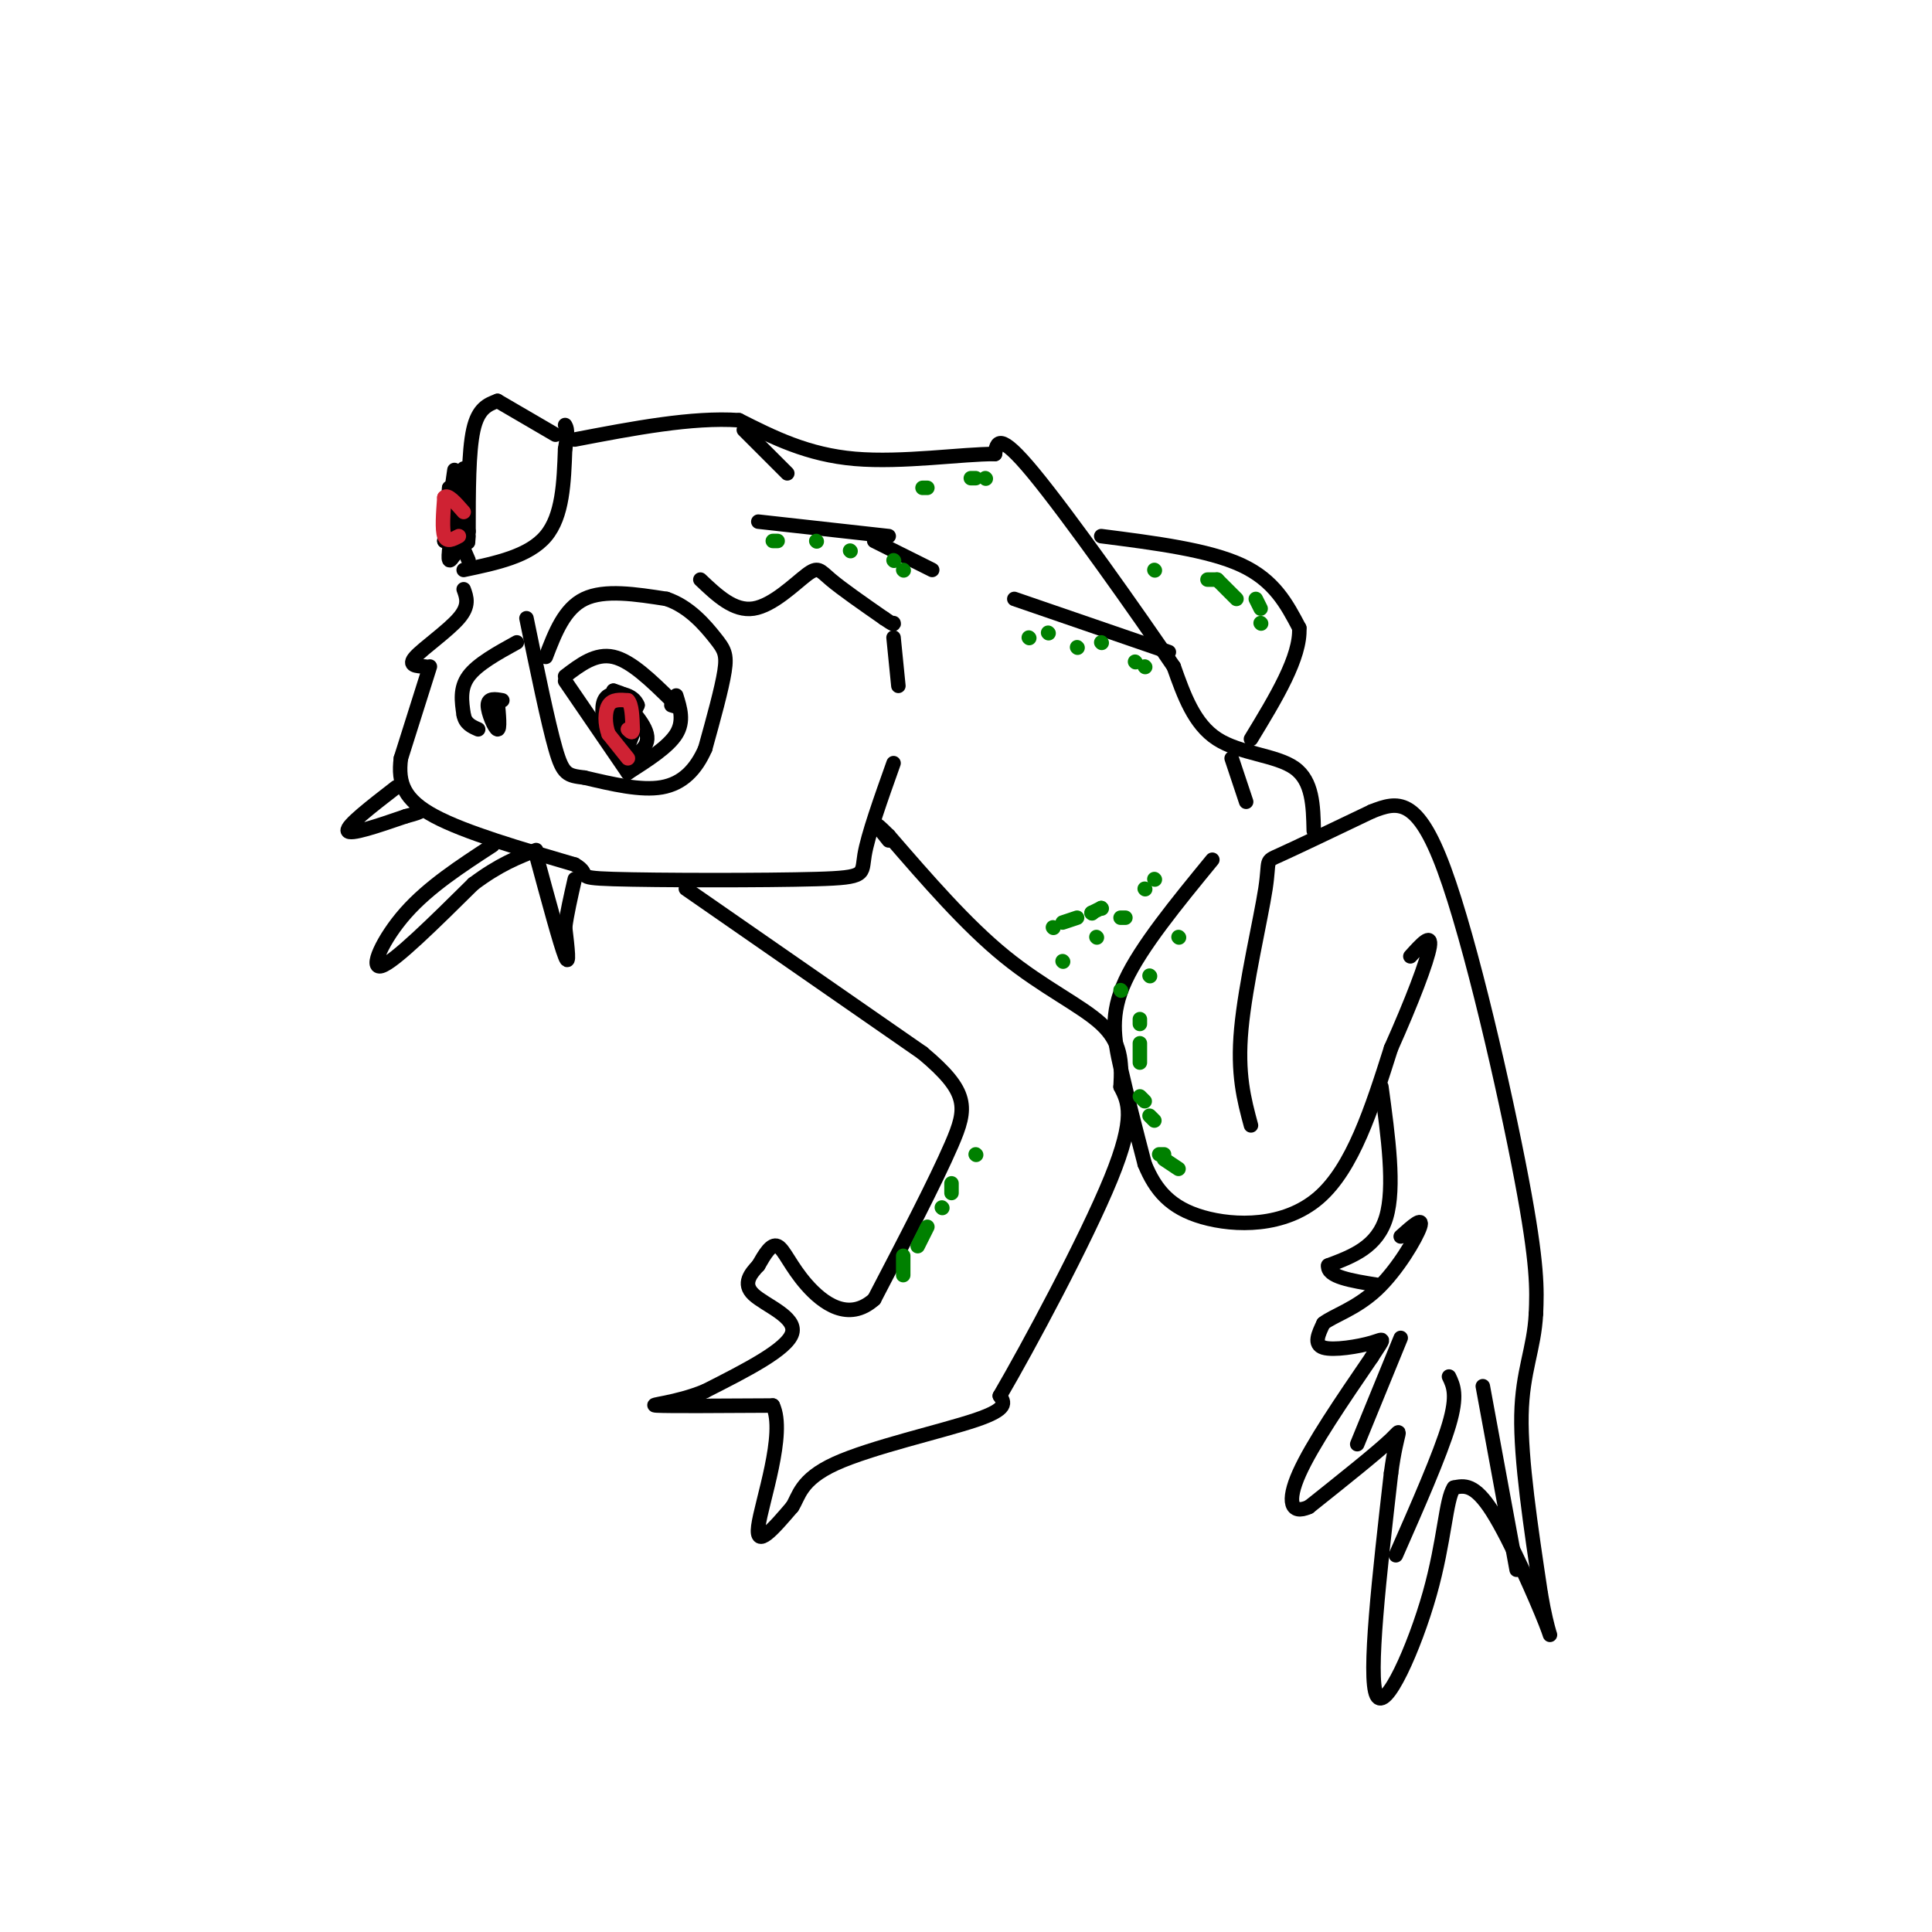 <svg viewBox='0 0 400 400' version='1.1' xmlns='http://www.w3.org/2000/svg' xmlns:xlink='http://www.w3.org/1999/xlink'><g fill='none' stroke='rgb(0,0,0)' stroke-width='3' stroke-linecap='round' stroke-linejoin='round'><path d='M145,120c3.488,3.310 6.976,6.619 11,6c4.024,-0.619 8.583,-5.167 11,-7c2.417,-1.833 2.690,-0.952 5,1c2.310,1.952 6.655,4.976 11,8'/><path d='M183,128c2.167,1.500 2.083,1.250 2,1'/><path d='M185,132c0.000,0.000 1.000,10.000 1,10'/><path d='M157,108c0.000,0.000 27.000,3.000 27,3'/><path d='M181,112c0.000,0.000 12.000,6.000 12,6'/><path d='M210,124c0.000,0.000 32.000,11.000 32,11'/><path d='M255,157c0.000,0.000 3.000,9.000 3,9'/><path d='M96,118c6.750,-1.417 13.500,-2.833 17,-7c3.500,-4.167 3.750,-11.083 4,-18'/><path d='M117,93c0.667,-3.833 0.333,-4.417 0,-5'/><path d='M115,90c0.000,0.000 -12.000,-7.000 -12,-7'/><path d='M103,83c-2.000,0.750 -4.000,1.500 -5,6c-1.000,4.500 -1.000,12.750 -1,21'/><path d='M97,110c-0.167,3.667 -0.083,2.333 0,1'/><path d='M96,97c0.000,0.000 -3.000,17.000 -3,17'/><path d='M93,114c-0.333,3.000 0.333,2.000 1,1'/><path d='M94,115c0.000,0.000 -1.000,-14.000 -1,-14'/><path d='M93,101c0.000,0.000 -1.000,11.000 -1,11'/><path d='M92,112c0.333,-1.711 1.667,-11.489 2,-14c0.333,-2.511 -0.333,2.244 -1,7'/><path d='M93,105c0.500,3.000 2.250,7.000 4,11'/><path d='M117,140c3.167,-2.417 6.333,-4.833 10,-4c3.667,0.833 7.833,4.917 12,9'/><path d='M139,145c2.000,1.667 1.000,1.333 0,1'/><path d='M140,144c0.833,2.667 1.667,5.333 0,8c-1.667,2.667 -5.833,5.333 -10,8'/><path d='M130,160c0.000,0.000 -13.000,-19.000 -13,-19'/><path d='M113,136c1.917,-5.000 3.833,-10.000 8,-12c4.167,-2.000 10.583,-1.000 17,0'/><path d='M138,124c4.726,1.583 8.042,5.542 10,8c1.958,2.458 2.560,3.417 2,7c-0.560,3.583 -2.280,9.792 -4,16'/><path d='M146,155c-1.911,4.356 -4.689,7.244 -9,8c-4.311,0.756 -10.156,-0.622 -16,-2'/><path d='M121,161c-3.556,-0.444 -4.444,-0.556 -6,-6c-1.556,-5.444 -3.778,-16.222 -6,-27'/><path d='M127,144c0.000,0.000 0.000,6.000 0,6'/><path d='M127,146c1.833,0.833 3.667,1.667 4,3c0.333,1.333 -0.833,3.167 -2,5'/><path d='M129,154c1.167,-3.083 2.333,-6.167 2,-8c-0.333,-1.833 -2.167,-2.417 -4,-3'/><path d='M127,143c3.578,3.667 7.156,7.333 7,10c-0.156,2.667 -4.044,4.333 -5,3c-0.956,-1.333 1.022,-5.667 3,-10'/><path d='M132,146c-0.822,-2.267 -4.378,-2.933 -6,-2c-1.622,0.933 -1.311,3.467 -1,6'/><path d='M125,150c0.244,1.511 1.356,2.289 2,2c0.644,-0.289 0.822,-1.644 1,-3'/><path d='M128,149c0.289,1.000 0.511,5.000 1,6c0.489,1.000 1.244,-1.000 2,-3'/><path d='M107,133c-4.083,2.250 -8.167,4.500 -10,7c-1.833,2.500 -1.417,5.250 -1,8'/><path d='M96,148c0.333,1.833 1.667,2.417 3,3'/><path d='M104,145c-1.489,-0.267 -2.978,-0.533 -3,1c-0.022,1.533 1.422,4.867 2,5c0.578,0.133 0.289,-2.933 0,-6'/><path d='M96,122c0.622,1.689 1.244,3.378 -1,6c-2.244,2.622 -7.356,6.178 -9,8c-1.644,1.822 0.178,1.911 2,2'/><path d='M89,138c0.000,0.000 -6.000,19.000 -6,19'/><path d='M83,157c-0.667,5.178 0.667,8.622 7,12c6.333,3.378 17.667,6.689 29,10'/><path d='M119,179c3.893,2.207 -0.874,2.726 8,3c8.874,0.274 31.389,0.305 42,0c10.611,-0.305 9.317,-0.944 10,-5c0.683,-4.056 3.341,-11.528 6,-19'/><path d='M102,175c-6.622,4.311 -13.244,8.622 -18,14c-4.756,5.378 -7.644,11.822 -5,11c2.644,-0.822 10.822,-8.911 19,-17'/><path d='M98,183c5.333,-4.000 9.167,-5.500 13,-7'/><path d='M111,177c2.500,9.250 5.000,18.500 6,21c1.000,2.500 0.500,-1.750 0,-6'/><path d='M117,192c0.333,-2.667 1.167,-6.333 2,-10'/><path d='M82,163c-5.167,4.000 -10.333,8.000 -10,9c0.333,1.000 6.167,-1.000 12,-3'/><path d='M84,169c2.500,-0.667 2.750,-0.833 3,-1'/><path d='M142,184c0.000,0.000 49.000,34.000 49,34'/><path d='M191,218c9.667,8.089 9.333,11.311 6,19c-3.333,7.689 -9.667,19.844 -16,32'/><path d='M181,269c-5.333,4.798 -10.667,0.792 -14,-3c-3.333,-3.792 -4.667,-7.369 -6,-8c-1.333,-0.631 -2.667,1.685 -4,4'/><path d='M157,262c-1.536,1.643 -3.375,3.750 -1,6c2.375,2.250 8.964,4.643 8,8c-0.964,3.357 -9.482,7.679 -18,12'/><path d='M146,288c-6.089,2.533 -12.311,2.867 -10,3c2.311,0.133 13.156,0.067 24,0'/><path d='M160,291c2.756,5.733 -2.356,20.067 -3,25c-0.644,4.933 3.178,0.467 7,-4'/><path d='M164,312c1.452,-2.179 1.583,-5.625 9,-9c7.417,-3.375 22.119,-6.679 29,-9c6.881,-2.321 5.940,-3.661 5,-5'/><path d='M207,289c5.800,-9.933 17.800,-32.267 23,-45c5.200,-12.733 3.600,-15.867 2,-19'/><path d='M232,225c0.310,-5.345 0.083,-9.208 -4,-13c-4.083,-3.792 -12.024,-7.512 -20,-14c-7.976,-6.488 -15.988,-15.744 -24,-25'/><path d='M184,173c-4.000,-4.000 -2.000,-1.500 0,1'/><path d='M251,178c-7.378,9.000 -14.756,18.000 -18,25c-3.244,7.000 -2.356,12.000 -1,18c1.356,6.000 3.178,13.000 5,20'/><path d='M237,241c2.238,5.452 5.333,9.083 12,11c6.667,1.917 16.905,2.119 24,-4c7.095,-6.119 11.048,-18.560 15,-31'/><path d='M288,217c4.289,-9.578 7.511,-18.022 8,-21c0.489,-2.978 -1.756,-0.489 -4,2'/><path d='M259,233c-1.435,-5.327 -2.869,-10.655 -2,-20c0.869,-9.345 4.042,-22.708 5,-29c0.958,-6.292 -0.298,-5.512 3,-7c3.298,-1.488 11.149,-5.244 19,-9'/><path d='M284,168c5.417,-2.155 9.458,-3.042 15,12c5.542,15.042 12.583,46.012 16,64c3.417,17.988 3.208,22.994 3,28'/><path d='M318,272c-0.378,7.378 -2.822,11.822 -3,21c-0.178,9.178 1.911,23.089 4,37'/><path d='M319,330c1.405,8.393 2.917,10.875 1,6c-1.917,-4.875 -7.262,-17.107 -11,-23c-3.738,-5.893 -5.869,-5.446 -8,-5'/><path d='M301,308c-1.679,2.405 -1.875,10.917 -5,22c-3.125,11.083 -9.179,24.738 -11,21c-1.821,-3.738 0.589,-24.869 3,-46'/><path d='M288,305c1.222,-9.333 2.778,-9.667 0,-7c-2.778,2.667 -9.889,8.333 -17,14'/><path d='M271,312c-3.756,1.689 -4.644,-1.089 -2,-7c2.644,-5.911 8.822,-14.956 15,-24'/><path d='M284,281c2.917,-4.512 2.708,-3.792 0,-3c-2.708,0.792 -7.917,1.655 -10,1c-2.083,-0.655 -1.042,-2.827 0,-5'/><path d='M274,274c1.905,-1.560 6.667,-2.958 11,-7c4.333,-4.042 8.238,-10.726 9,-13c0.762,-2.274 -1.619,-0.137 -4,2'/><path d='M286,225c1.417,10.417 2.833,20.833 1,27c-1.833,6.167 -6.917,8.083 -12,10'/><path d='M275,262c-0.333,2.333 4.833,3.167 10,4'/><path d='M290,277c0.000,0.000 -9.000,22.000 -9,22'/><path d='M300,285c0.917,1.917 1.833,3.833 0,10c-1.833,6.167 -6.417,16.583 -11,27'/><path d='M307,287c0.000,0.000 7.000,38.000 7,38'/><path d='M272,172c-0.111,-5.156 -0.222,-10.311 -4,-13c-3.778,-2.689 -11.222,-2.911 -16,-6c-4.778,-3.089 -6.889,-9.044 -9,-15'/><path d='M243,138c-7.489,-11.044 -21.711,-31.156 -29,-40c-7.289,-8.844 -7.644,-6.422 -8,-4'/><path d='M206,94c-6.622,-0.044 -19.178,1.844 -29,1c-9.822,-0.844 -16.911,-4.422 -24,-8'/><path d='M153,87c-9.667,-0.667 -21.833,1.667 -34,4'/><path d='M154,89c0.000,0.000 9.000,9.000 9,9'/><path d='M228,111c11.083,1.417 22.167,2.833 29,6c6.833,3.167 9.417,8.083 12,13'/><path d='M269,130c0.333,6.000 -4.833,14.500 -10,23'/></g>
<g fill='none' stroke='rgb(207,34,51)' stroke-width='3' stroke-linecap='round' stroke-linejoin='round'><path d='M130,157c0.000,0.000 -4.000,-5.000 -4,-5'/><path d='M126,152c-0.800,-2.067 -0.800,-4.733 0,-6c0.800,-1.267 2.400,-1.133 4,-1'/><path d='M130,145c0.833,0.833 0.917,3.417 1,6'/><path d='M131,151c0.000,1.000 -0.500,0.500 -1,0'/><path d='M95,111c-1.250,0.667 -2.500,1.333 -3,0c-0.500,-1.333 -0.250,-4.667 0,-8'/><path d='M92,103c0.667,-0.833 2.333,1.083 4,3'/></g>
<g fill='none' stroke='rgb(0,128,0)' stroke-width='3' stroke-linecap='round' stroke-linejoin='round'><path d='M161,112c0.000,0.000 -1.000,0.000 -1,0'/><path d='M169,112c0.000,0.000 0.100,0.100 0.1,0.1'/><path d='M185,116c0.000,0.000 0.100,0.100 0.1,0.1'/><path d='M176,114c0.000,0.000 0.100,0.100 0.1,0.1'/><path d='M187,118c0.000,0.000 0.100,0.100 0.1,0.1'/><path d='M213,132c0.000,0.000 0.100,0.100 0.1,0.1'/><path d='M228,133c0.000,0.000 0.100,0.100 0.1,0.1'/><path d='M235,137c0.000,0.000 0.100,0.100 0.1,0.1'/><path d='M237,138c0.000,0.000 0.100,0.100 0.1,0.1'/><path d='M217,131c0.000,0.000 0.100,0.100 0.1,0.1'/><path d='M223,134c0.000,0.000 0.100,0.100 0.1,0.1'/><path d='M220,199c0.000,0.000 0.100,0.100 0.1,0.1'/><path d='M227,194c0.000,0.000 0.100,0.100 0.1,0.1'/><path d='M232,190c0.000,0.000 1.000,0.000 1,0'/><path d='M237,184c0.000,0.000 0.100,0.100 0.1,0.1'/><path d='M239,182c0.000,0.000 0.100,0.100 0.1,0.1'/><path d='M218,192c0.000,0.000 0.100,0.100 0.1,0.1'/><path d='M220,191c0.000,0.000 3.000,-1.000 3,-1'/><path d='M226,189c0.000,0.000 0.100,0.100 0.1,0.1'/><path d='M226,189c0.000,0.000 2.000,-1.000 2,-1'/><path d='M228,188c0.000,0.000 0.100,0.100 0.1,0.1'/><path d='M191,101c0.000,0.000 1.000,0.000 1,0'/><path d='M201,99c0.000,0.000 1.000,0.000 1,0'/><path d='M204,99c0.000,0.000 0.100,0.100 0.1,0.1'/><path d='M239,118c0.000,0.000 0.100,0.100 0.1,0.1'/><path d='M250,120c0.000,0.000 2.000,0.000 2,0'/><path d='M252,120c0.000,0.000 4.000,4.000 4,4'/><path d='M260,124c0.000,0.000 1.000,2.000 1,2'/><path d='M261,129c0.000,0.000 0.100,0.100 0.1,0.1'/><path d='M244,194c0.000,0.000 0.100,0.100 0.1,0.1'/><path d='M232,205c0.000,0.000 0.100,0.100 0.1,0.1'/><path d='M238,202c0.000,0.000 0.100,0.100 0.1,0.1'/><path d='M236,211c0.000,0.000 0.000,1.000 0,1'/><path d='M236,216c0.000,0.000 0.000,4.000 0,4'/><path d='M236,227c0.000,0.000 1.000,1.000 1,1'/><path d='M238,231c0.000,0.000 1.000,1.000 1,1'/><path d='M240,239c0.000,0.000 1.000,0.000 1,0'/><path d='M241,240c0.000,0.000 3.000,2.000 3,2'/><path d='M202,239c0.000,0.000 0.100,0.100 0.1,0.1'/><path d='M197,245c0.000,0.000 0.000,2.000 0,2'/><path d='M195,250c0.000,0.000 0.100,0.100 0.1,0.1'/><path d='M192,254c0.000,0.000 -2.000,4.000 -2,4'/><path d='M187,260c0.000,0.000 0.000,4.000 0,4'/></g>
</svg>